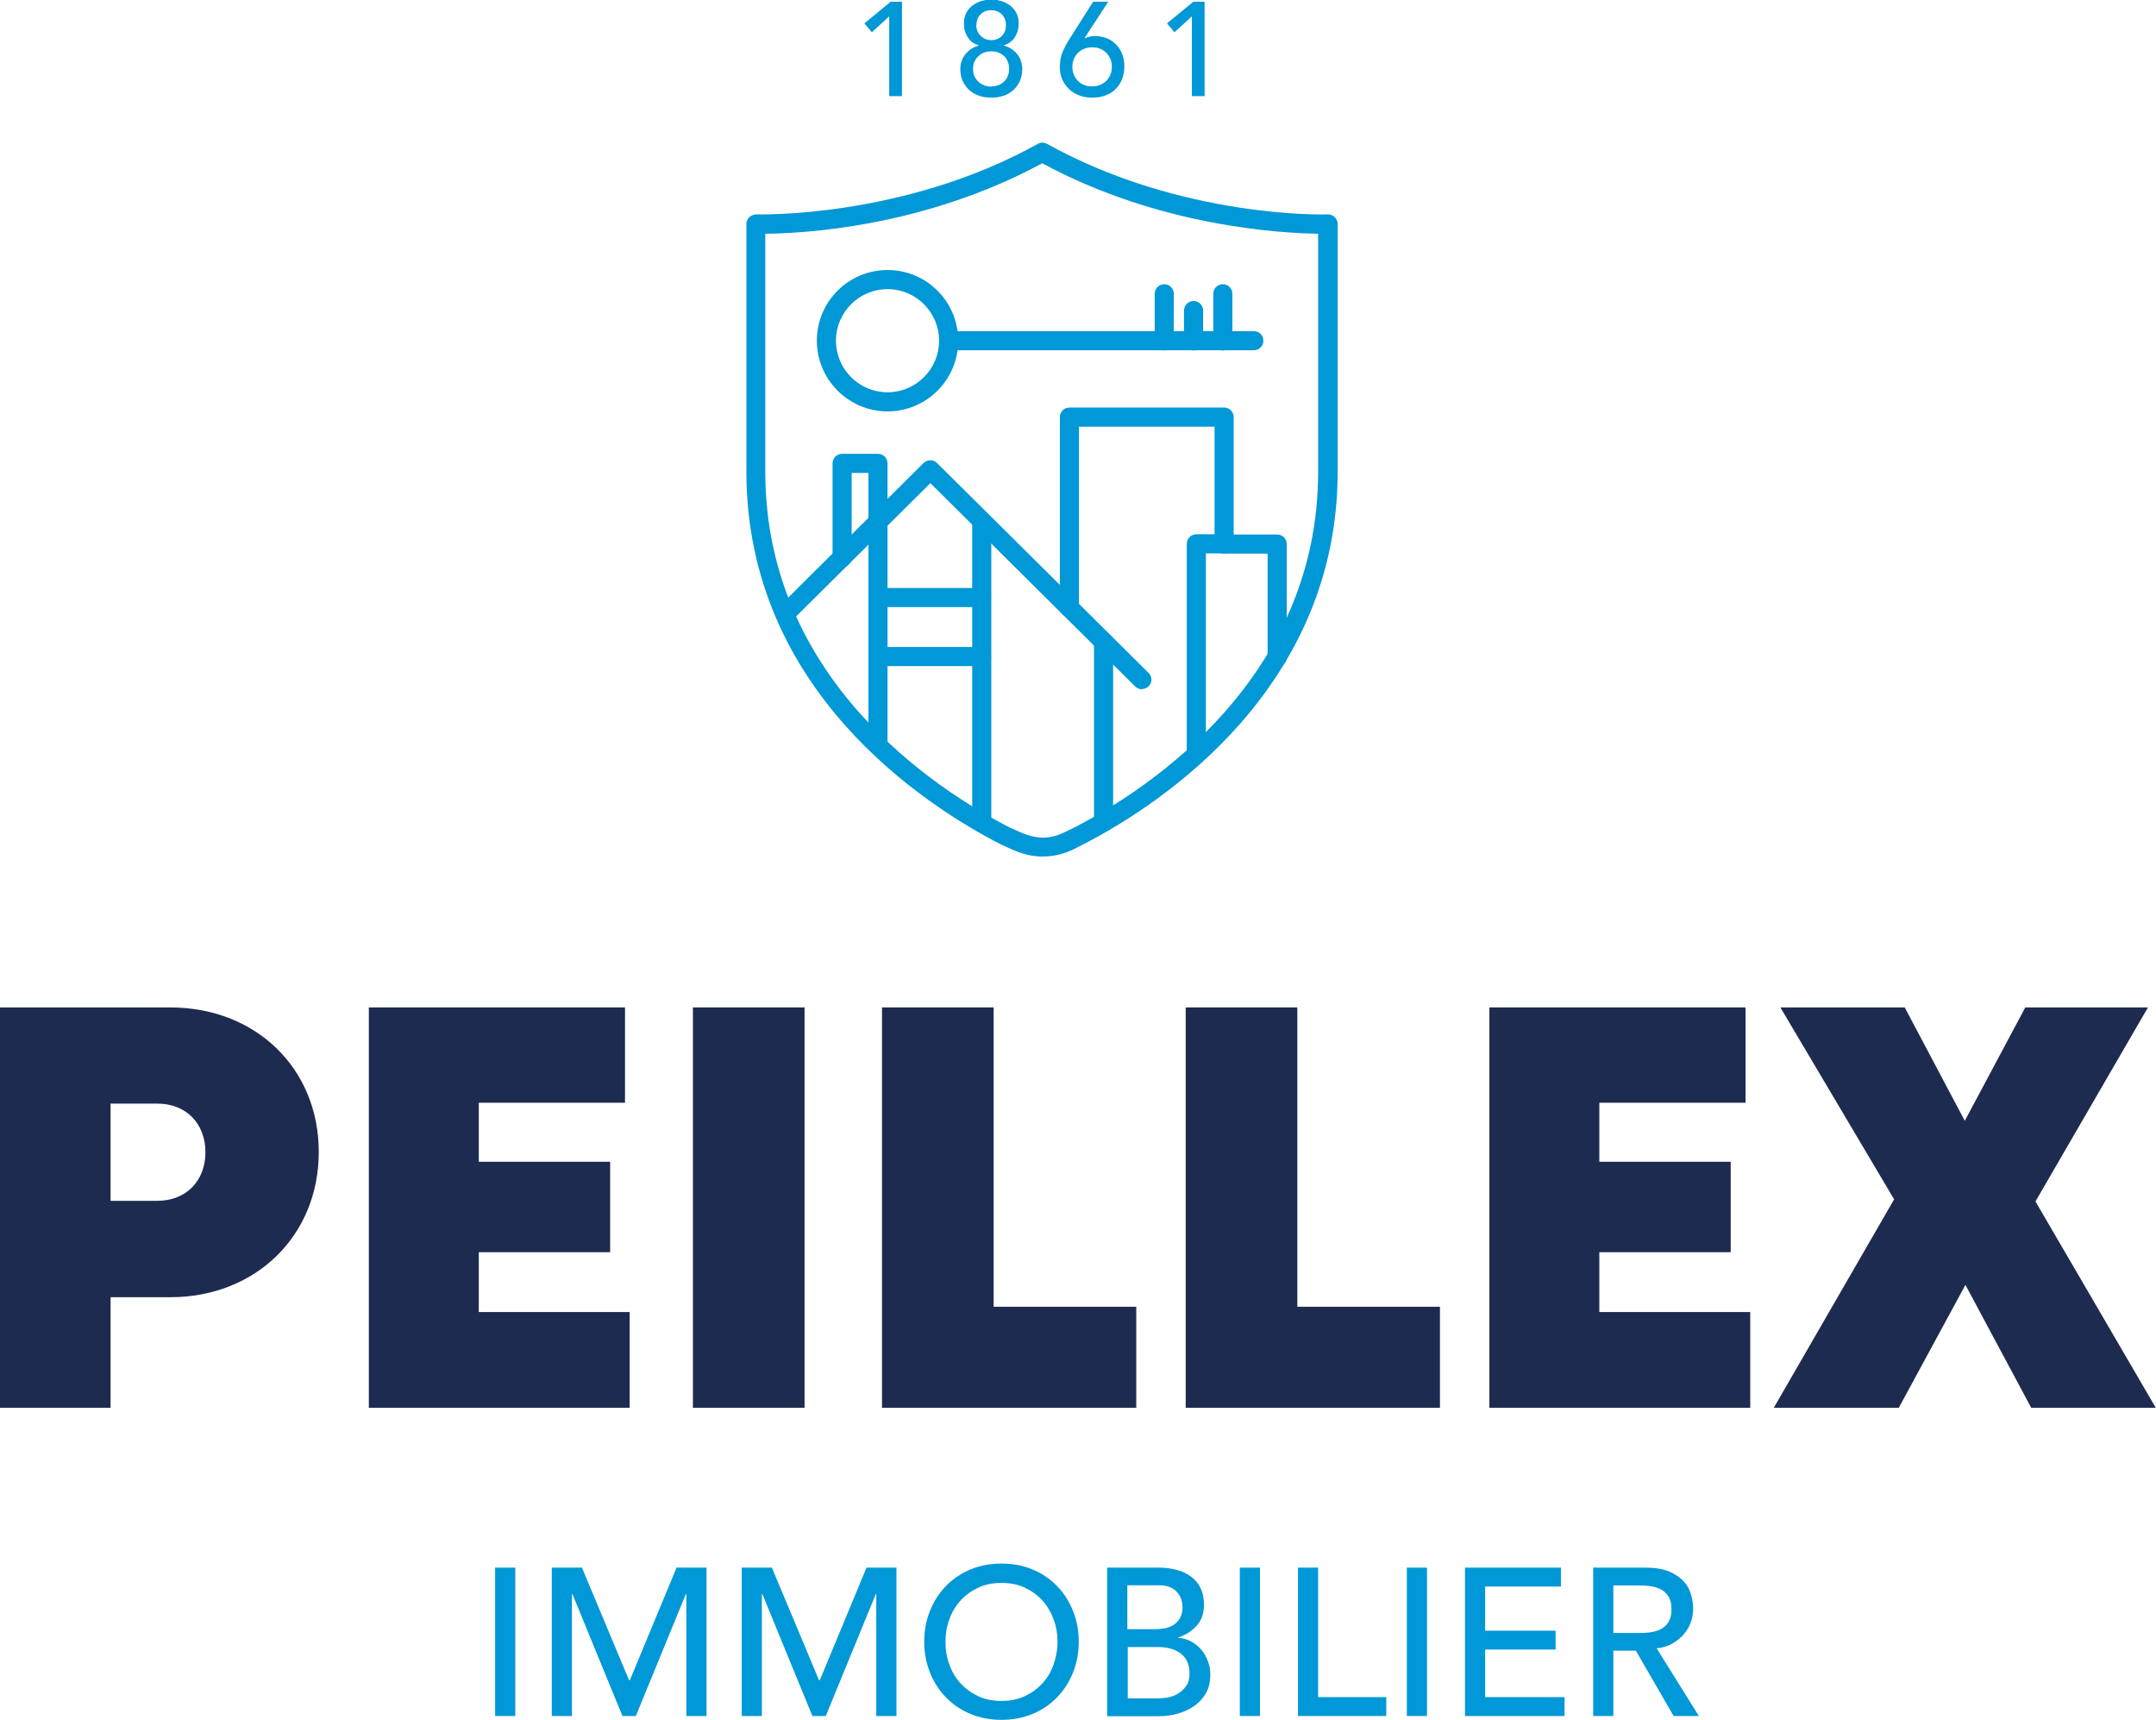 <?xml version="1.0" encoding="UTF-8"?>
<svg id="Calque_1" data-name="Calque 1" xmlns="http://www.w3.org/2000/svg" viewBox="0 0 101.59 81.02">
  <defs>
    <style>
      .cls-1 {
        fill: #0098d6;
      }

      .cls-2 {
        fill: #1e2b50;
      }
    </style>
  </defs>
  <g>
    <path class="cls-1" d="m23.33,73.85h.95v6.99h-.95v-6.99Z"/>
    <path class="cls-1" d="m26.01,73.85h1.41l2.22,5.3h.04l2.2-5.3h1.41v6.99h-.95v-5.75h-.02l-2.36,5.75h-.63l-2.36-5.75h-.02v5.75h-.95v-6.99Z"/>
    <path class="cls-1" d="m34.96,73.85h1.41l2.22,5.3h.04l2.2-5.3h1.41v6.99h-.95v-5.75h-.02l-2.36,5.75h-.63l-2.36-5.75h-.02v5.75h-.95v-6.99Z"/>
    <path class="cls-1" d="m47.19,81.02c-.53,0-1.02-.09-1.47-.28-.45-.19-.83-.45-1.15-.78-.32-.33-.57-.72-.75-1.17-.18-.45-.27-.93-.27-1.45s.09-1.01.27-1.45c.18-.45.43-.84.75-1.17.32-.33.7-.59,1.15-.78.45-.19.94-.28,1.47-.28s1.02.09,1.47.28.83.45,1.15.78c.32.33.57.72.75,1.17.18.45.27.93.27,1.45s-.09,1-.27,1.45c-.18.45-.43.84-.75,1.17-.32.33-.7.59-1.15.78s-.94.28-1.47.28Zm0-.89c.4,0,.76-.07,1.09-.22.32-.15.6-.35.83-.6.23-.25.41-.54.53-.88.12-.34.19-.7.19-1.08s-.06-.74-.19-1.08c-.13-.34-.3-.63-.53-.88s-.51-.45-.83-.6c-.32-.15-.68-.22-1.09-.22s-.76.07-1.09.22c-.32.15-.6.35-.83.6s-.41.54-.53.88c-.13.34-.19.7-.19,1.08s.06.74.19,1.08c.12.34.3.63.53.88.23.25.51.45.83.6.32.15.68.22,1.09.22Z"/>
    <path class="cls-1" d="m52.19,73.85h2.43c.3,0,.58.04.84.11s.48.18.67.32c.19.14.34.32.44.54.11.22.16.48.16.78,0,.4-.11.73-.34.98-.22.25-.51.44-.87.56v.02c.21.01.41.07.59.16.18.1.34.22.48.38.14.16.24.34.32.54.08.2.12.43.12.66,0,.32-.06.59-.19.83-.13.24-.3.44-.53.61-.22.16-.48.29-.78.38-.3.09-.62.13-.96.13h-2.4v-6.99Zm.95,2.9h1.29c.18,0,.35-.02.5-.05.16-.04.3-.1.41-.18.12-.09.21-.19.28-.33s.1-.29.1-.48c0-.28-.09-.52-.27-.72-.18-.2-.46-.31-.84-.31h-1.49v2.07Zm0,3.26h1.39c.14,0,.3-.01.48-.04s.34-.09.49-.18c.15-.09.28-.21.39-.36.11-.15.16-.35.16-.6,0-.41-.14-.73-.41-.93-.27-.21-.64-.31-1.1-.31h-1.4v2.43Z"/>
    <path class="cls-1" d="m58.42,73.85h.95v6.99h-.95v-6.99Z"/>
    <path class="cls-1" d="m61.16,73.85h.95v6.1h3.21v.89h-4.16v-6.99Z"/>
    <path class="cls-1" d="m66.29,73.85h.95v6.99h-.95v-6.99Z"/>
    <path class="cls-1" d="m69.04,73.85h4.51v.89h-3.57v2.08h3.32v.89h-3.32v2.24h3.74v.89h-4.69v-6.99Z"/>
    <path class="cls-1" d="m75.07,73.85h2.46c.45,0,.82.06,1.11.18.29.12.52.28.69.46s.29.4.35.63c.07.23.1.46.1.68s-.04.44-.12.65c-.08.21-.19.4-.34.56-.15.17-.33.31-.54.43-.21.11-.45.19-.72.21l1.99,3.19h-1.19l-1.78-3.08h-1.06v3.08h-.95v-6.99Zm.95,3.08h1.24c.18,0,.37-.01.55-.04.18-.03.34-.08.48-.16s.26-.19.34-.34c.09-.15.13-.34.13-.58s-.04-.43-.13-.58c-.09-.15-.2-.26-.34-.34s-.3-.13-.48-.16c-.18-.03-.36-.04-.55-.04h-1.24v2.25Z"/>
  </g>
  <g>
    <path class="cls-2" d="m15.02,54.27c0,3.95-2.98,6.84-6.99,6.84h-2.82v5.21H0v-18.86h8.03c4.01,0,6.99,2.86,6.99,6.81Zm-5.34.01c0-1.34-.9-2.29-2.27-2.29h-2.2v4.58h2.2c1.37,0,2.27-.95,2.27-2.29Z"/>
    <path class="cls-2" d="m29.67,61.81v4.51h-12.29v-18.86h12.07v4.49h-6.89v2.78h6.19v4.26h-6.19v2.82h7.12Z"/>
    <path class="cls-2" d="m32.65,47.46h5.26v18.86h-5.26v-18.86Z"/>
    <path class="cls-2" d="m53.54,61.56v4.76h-11.98v-18.86h5.26v14.1h6.71Z"/>
    <path class="cls-2" d="m67.85,61.56v4.76h-11.98v-18.86h5.26v14.1h6.71Z"/>
    <path class="cls-2" d="m82.47,61.81v4.51h-12.29v-18.86h12.07v4.49h-6.89v2.78h6.19v4.26h-6.19v2.82h7.12Z"/>
    <path class="cls-2" d="m95.71,66.32l-3.1-5.79-3.14,5.79h-5.89l5.67-9.82-5.36-9.04h5.86l2.83,5.34,2.85-5.34h5.78l-5.3,9.14,5.67,9.72h-5.88Z"/>
  </g>
  <path class="cls-1" d="m41.82,19.38c-1.83,0-3.33-1.49-3.33-3.33s1.49-3.33,3.33-3.33,3.33,1.49,3.33,3.33-1.49,3.33-3.33,3.33Zm0-5.76c-1.34,0-2.43,1.09-2.43,2.43s1.09,2.43,2.43,2.43,2.43-1.09,2.43-2.43-1.09-2.43-2.43-2.43Z"/>
  <path class="cls-1" d="m59.08,16.5h-14.38c-.25,0-.45-.2-.45-.45s.2-.45.45-.45h14.38c.25,0,.45.2.45.45s-.2.45-.45.45Z"/>
  <path class="cls-1" d="m54.86,16.51c-.25,0-.45-.2-.45-.45v-2.22c0-.25.2-.45.45-.45s.45.2.45.45v2.22c0,.25-.2.45-.45.45Z"/>
  <path class="cls-1" d="m56.24,16.51c-.25,0-.45-.2-.45-.45v-1.43c0-.25.2-.45.45-.45s.45.2.45.45v1.43c0,.25-.2.45-.45.45Z"/>
  <path class="cls-1" d="m57.62,16.51c-.25,0-.45-.2-.45-.45v-2.22c0-.25.2-.45.45-.45s.45.2.45.45v2.22c0,.25-.2.45-.45.45Z"/>
  <path class="cls-1" d="m53.81,32.47c-.11,0-.23-.04-.32-.13l-9.65-9.58-6.53,6.48c-.18.17-.46.17-.63,0-.17-.18-.17-.46,0-.63l6.84-6.8c.18-.17.46-.17.63,0l9.97,9.89c.18.17.18.46,0,.63-.09.09-.2.13-.32.13Z"/>
  <path class="cls-1" d="m46.26,39.21c-.25,0-.45-.2-.45-.45v-14.18c0-.25.2-.45.45-.45s.45.2.45.45v14.18c0,.25-.2.45-.45.45Z"/>
  <path class="cls-1" d="m41.37,35.55c-.25,0-.45-.2-.45-.45v-12.82h-.79v3.99c0,.25-.2.45-.45.45s-.45-.2-.45-.45v-4.44c0-.25.2-.45.45-.45h1.69c.25,0,.45.2.45.45v13.26c0,.25-.2.45-.45.45Z"/>
  <path class="cls-1" d="m46.25,31.38h-4.87c-.25,0-.45-.2-.45-.45s.2-.45.45-.45h4.87c.25,0,.45.2.45.45s-.2.45-.45.45Z"/>
  <path class="cls-1" d="m46.25,28.6h-4.88c-.25,0-.45-.2-.45-.45s.2-.45.45-.45h4.88c.25,0,.45.2.45.45s-.2.45-.45.45Z"/>
  <path class="cls-1" d="m52,39.18c-.25,0-.45-.2-.45-.45v-8.49c0-.25.2-.45.45-.45s.45.2.45.45v8.49c0,.25-.2.45-.45.45Z"/>
  <path class="cls-1" d="m60.18,31.42c-.25,0-.45-.2-.45-.45v-4.89h-2.05c-.25,0-.45-.2-.45-.45v-5.53h-6.39v8.52c0,.25-.2.45-.45.45s-.45-.2-.45-.45v-8.97c0-.25.2-.45.45-.45h7.29c.25,0,.45.2.45.45v5.53h2.05c.25,0,.45.2.45.45v5.34c0,.25-.2.45-.45.45Z"/>
  <path class="cls-1" d="m56.37,35.98c-.25,0-.45-.2-.45-.45v-9.91c0-.25.2-.45.45-.45h1.31c.25,0,.45.2.45.45s-.2.45-.45.45h-.86v9.46c0,.25-.2.45-.45.45Z"/>
  <g>
    <path class="cls-1" d="m41.9.77l-.82.75-.35-.42,1.24-1.02h.53v4.45h-.6V.77Z"/>
    <path class="cls-1" d="m46.7,4.6c-.2,0-.39-.03-.57-.09s-.33-.15-.46-.27-.23-.26-.31-.43-.11-.36-.11-.57c0-.14.02-.27.07-.38.04-.12.1-.22.18-.32.08-.09.16-.17.27-.24s.21-.11.34-.15v-.02c-.08-.02-.17-.06-.25-.11-.08-.05-.16-.12-.22-.21-.06-.08-.12-.19-.16-.31-.04-.12-.06-.26-.06-.41,0-.17.03-.32.1-.46.07-.14.16-.25.28-.35s.26-.17.41-.22c.16-.05.32-.08.5-.08s.34.03.5.08c.16.05.29.13.41.22.12.1.21.21.28.35.07.14.1.29.1.46,0,.16-.02.29-.06.41s-.1.22-.16.31c-.06.08-.14.15-.22.21-.08.05-.17.09-.25.11v.02c.12.03.23.08.34.15s.19.14.27.24c.08.09.14.2.18.32.04.12.07.25.07.38,0,.21-.04.4-.11.57-.08.17-.18.31-.31.43s-.28.21-.46.27-.37.09-.57.09Zm0-.53c.25,0,.46-.08.61-.23.16-.15.24-.35.24-.59,0-.13-.02-.25-.07-.36s-.1-.19-.18-.26c-.08-.07-.17-.12-.27-.16-.1-.04-.21-.05-.33-.05-.25,0-.45.08-.61.24-.16.15-.24.35-.24.59,0,.13.02.25.07.35.05.1.11.19.19.26.08.07.17.12.27.16.1.04.21.06.32.06Zm-.7-2.88c0,.09.02.17.05.26.03.08.08.16.14.22s.13.12.22.16.19.06.3.06.22-.02.3-.06c.09-.04.16-.09.22-.16s.1-.14.13-.22c.03-.08.04-.17.04-.26,0-.21-.06-.37-.19-.51-.13-.13-.3-.2-.51-.2-.19,0-.36.06-.49.19s-.2.3-.2.51Z"/>
    <path class="cls-1" d="m51.09,1.8h.03c.14-.07.3-.1.49-.1.16,0,.32.03.48.08.16.05.31.14.44.26.13.11.24.26.32.44.08.18.13.39.13.63s-.04.46-.12.65c-.08.19-.19.34-.33.47-.14.13-.3.22-.48.28-.18.06-.38.09-.59.09s-.41-.03-.59-.1-.35-.16-.48-.29c-.14-.13-.25-.28-.33-.45-.08-.18-.12-.37-.12-.59,0-.14.01-.26.03-.38s.05-.22.09-.32c.04-.1.09-.2.14-.3.05-.1.11-.2.18-.31l1.13-1.78h.71l-1.12,1.72Zm-.56,1.35c0,.13.02.26.07.37s.11.21.19.29.18.15.29.19c.11.05.24.07.38.07s.26-.02.38-.07c.11-.05.21-.11.29-.19s.14-.18.19-.29.07-.24.07-.37-.02-.26-.07-.37-.11-.21-.19-.29-.18-.15-.29-.19c-.11-.05-.24-.07-.38-.07s-.26.02-.38.07c-.11.05-.21.11-.29.19s-.14.18-.19.29-.07.24-.07.37Z"/>
    <path class="cls-1" d="m56.16.77l-.82.75-.35-.42,1.24-1.02h.53v4.45h-.6V.77Z"/>
  </g>
  <path class="cls-1" d="m49.11,40.35c-.46,0-.92-.11-1.44-.34l-.49-.22c-3.63-1.86-12.01-7.29-12.01-17.57v-11.67c0-.12.05-.24.14-.32.09-.09.21-.12.33-.13.07,0,6.92.2,13.26-3.32.14-.08.3-.08.44,0,6.34,3.52,13.15,3.33,13.22,3.32.12,0,.24.04.33.13.09.08.14.2.14.32v11.67c0,10.18-8.27,15.61-11.82,17.47l-.35.18c-.59.33-1.14.48-1.73.48Zm-13.05-29.35v11.22c0,9.79,8.05,14.98,11.51,16.76l.47.21c.93.41,1.56.34,2.37-.11,0,0,.01,0,.02,0l.35-.18c3.4-1.78,11.33-6.98,11.33-16.67v-11.22c-1.66-.02-7.47-.32-13-3.32-5.61,3.04-11.38,3.31-13.05,3.32Z"/>
</svg>